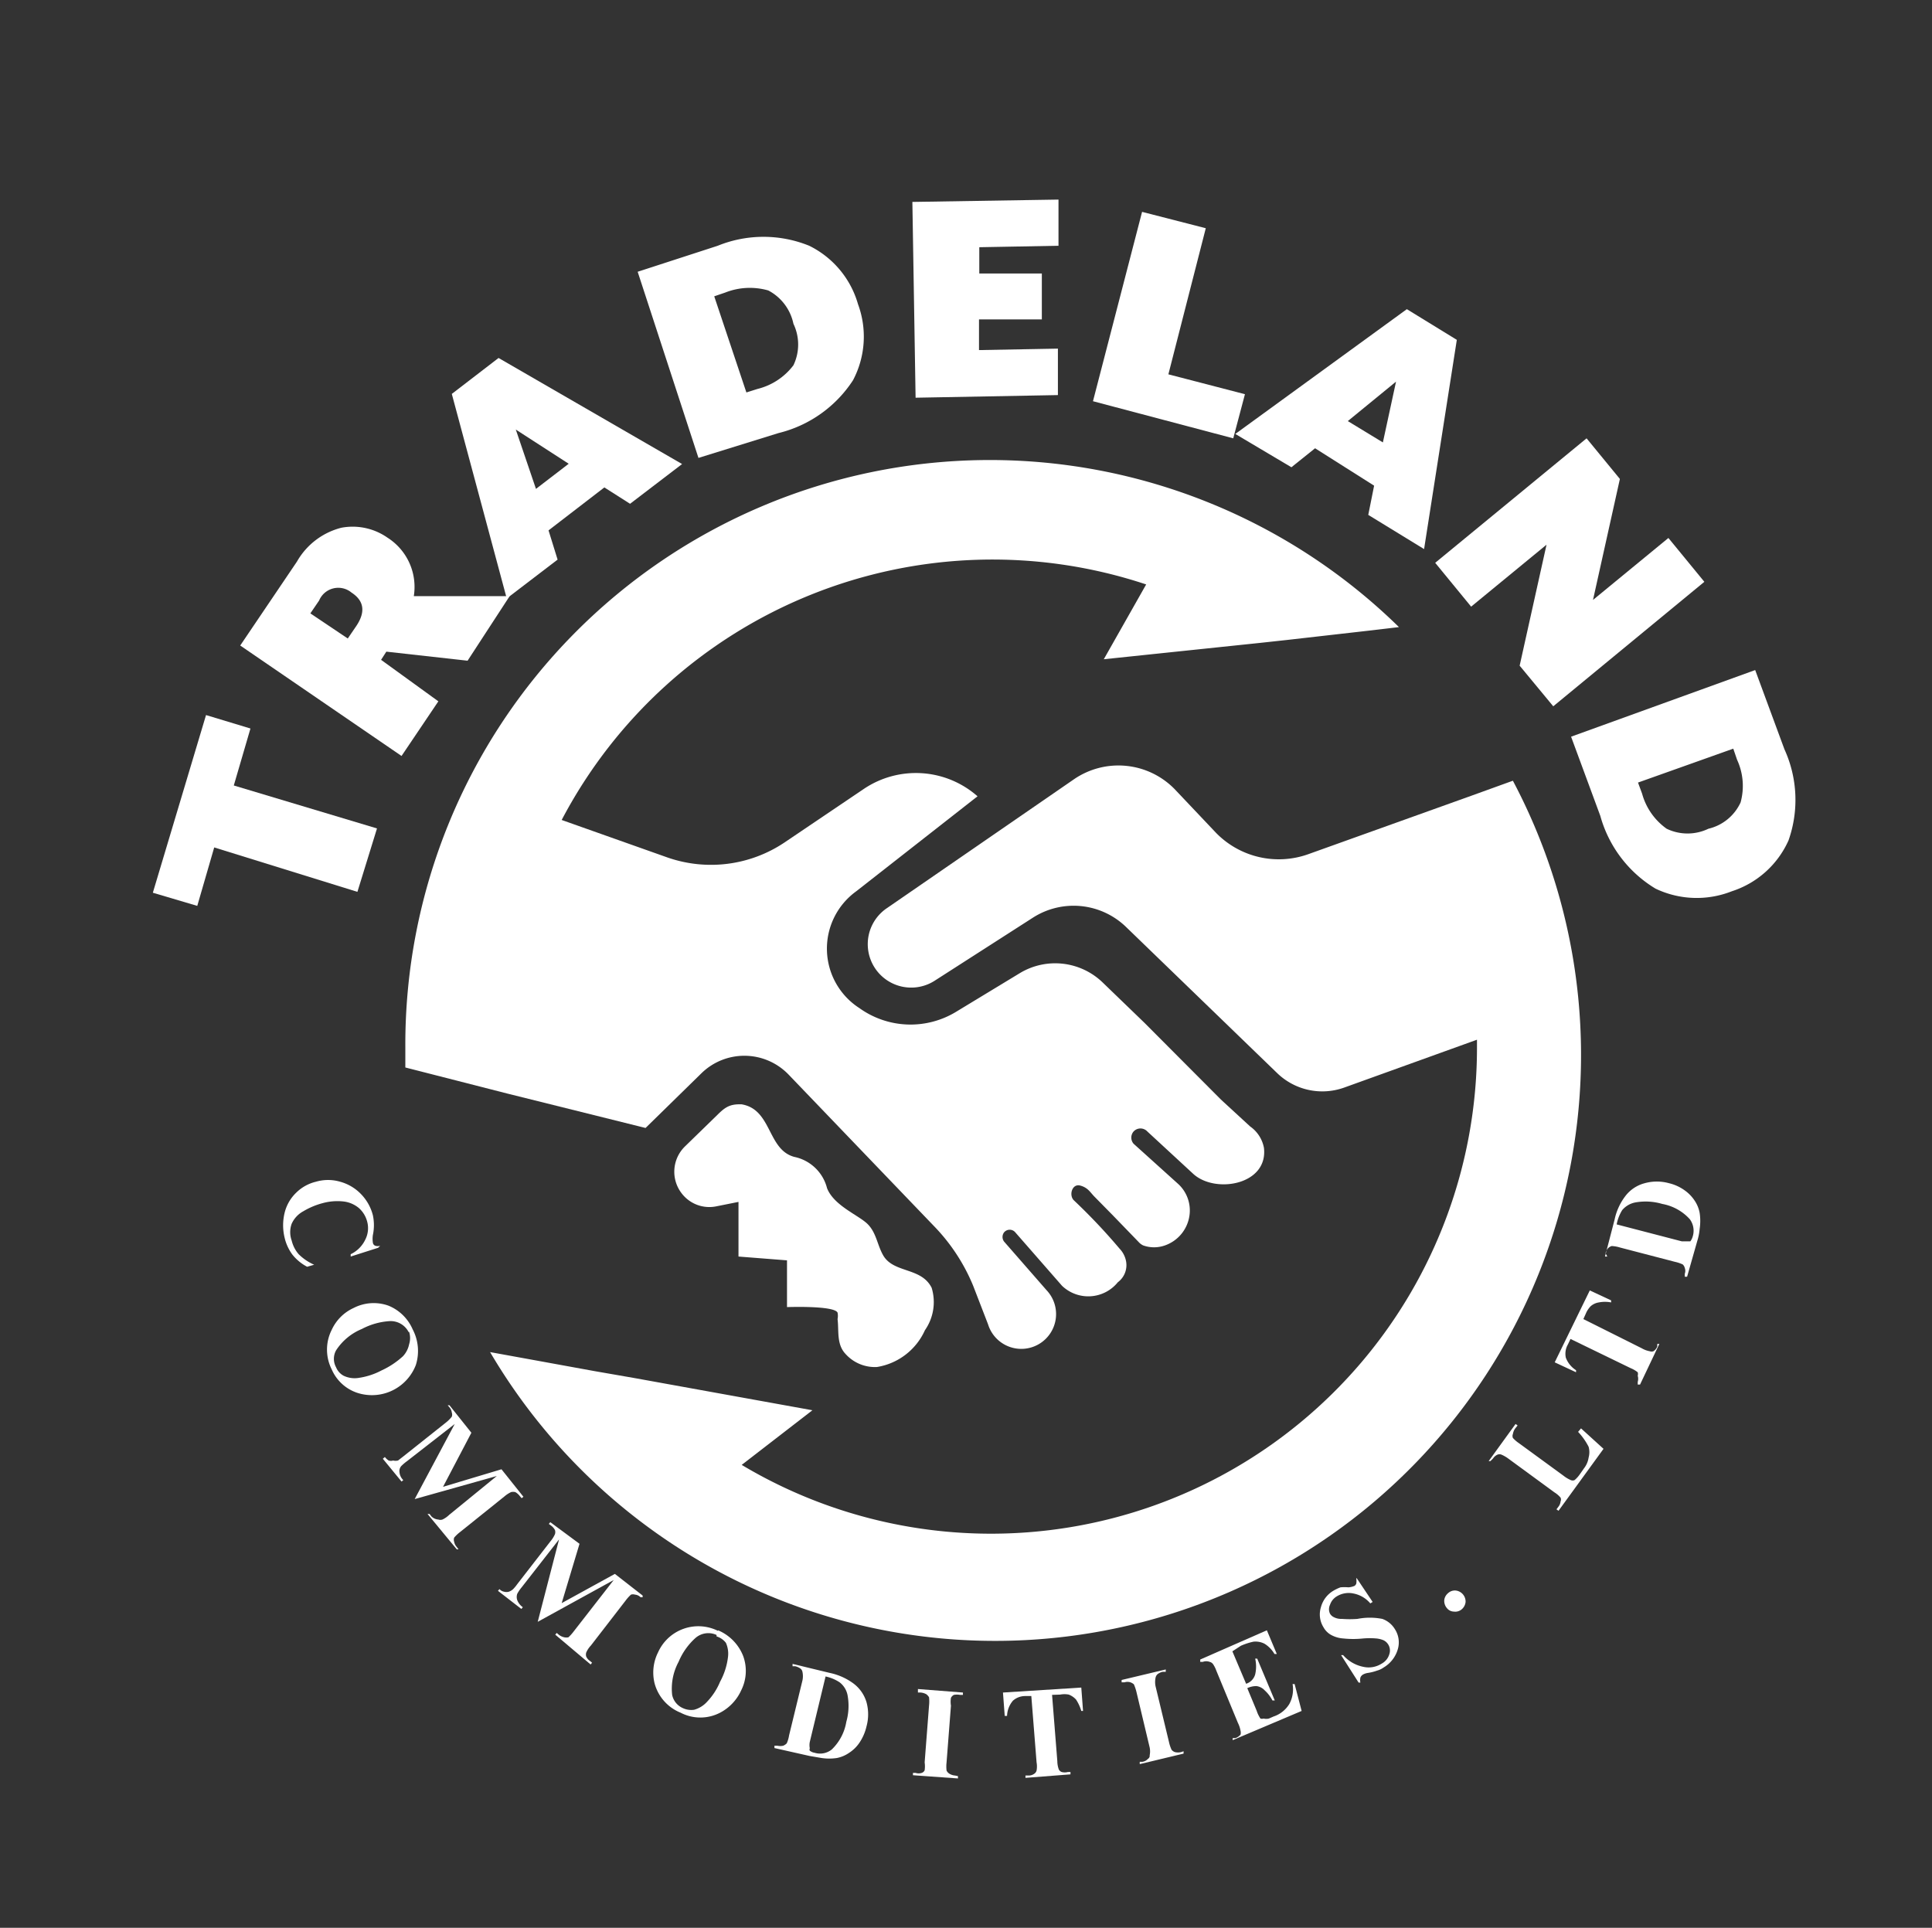 <svg xmlns="http://www.w3.org/2000/svg" id="Layer_1" data-name="Layer 1" viewBox="0 0 66.11 65.97"><rect x="0" y="0" width="66.11" height="65.97" fill="#333333" stroke="none"/><defs><style>.cls-1{fill:#fff;}</style></defs><title>logos</title><path class="cls-1" d="M28.93,46.33a1.35,1.35,0,0,0,1.08.45,2.18,2.18,0,0,0,1.64-1.26,1.68,1.68,0,0,0,.23-1.45c-.35-.7-1.27-.5-1.64-1.08-.22-.36-.24-.78-.54-1.09s-1.16-.63-1.4-1.24a1.46,1.46,0,0,0-1.12-1.07c-.93-.25-.76-1.63-1.81-1.8h-.06c-.36,0-.52.12-.77.37l-1.11,1.08a1.21,1.21,0,0,0-.11,1.59,1.19,1.19,0,0,0,1.2.45l.75-.15V43l1.66.13v1.6s1.62-.06,1.73.19a.54.54,0,0,1,0,.22C28.71,45.54,28.62,46,28.93,46.33Z"></path><path class="cls-1" d="M17.35,37.42l4.74,1.18L24,36.73a2.1,2.1,0,0,1,3,.06L32,42a6.45,6.45,0,0,1,1.3,2l.51,1.32a1.19,1.19,0,1,0,2-1.17l-1.45-1.66a.26.26,0,0,1,0-.32.25.25,0,0,1,.38,0L36.34,44a1.3,1.3,0,0,0,1.91-.12.73.73,0,0,0,.28-.73.85.85,0,0,0-.22-.42c-.49-.58-1-1.12-1.57-1.66-.17-.18-.05-.57.22-.5s.35.24.49.38l.62.63.89.92a.48.48,0,0,0,.16.12,1.11,1.11,0,0,0,.74,0,1.27,1.27,0,0,0,.85-1.1,1.23,1.23,0,0,0-.39-1l-1.53-1.38a.32.32,0,0,1,0-.42.32.32,0,0,1,.47,0l1.57,1.45c.75.69,2.57.38,2.42-.89a1.15,1.15,0,0,0-.47-.73l-1-.92L39.16,35l-1.44-1.39a2.34,2.34,0,0,0-2.82-.31l-2.16,1.31a3,3,0,0,1-3.33-.11,2.42,2.42,0,0,1-.11-4l4.15-3.25a3.19,3.19,0,0,0-3.88-.26l-2.74,1.85a4.52,4.52,0,0,1-4,.5l-3.61-1.28a16.65,16.65,0,0,1,20-8.06l-1.45,2.56L43.12,22l.92-.1,2.9-.33.93-.11a20,20,0,0,0-34,14.39c0,.23,0,.46,0,.68Z"></path><path class="cls-1" d="M51.76,26.72l-1.41.51h0l-5.58,2a3,3,0,0,1-3.16-.73L40.19,27a2.69,2.69,0,0,0-3.43-.34l-6.4,4.41A1.47,1.47,0,0,0,32,33.55l3.35-2.15a2.58,2.58,0,0,1,3.18.32l5.17,5a2.22,2.22,0,0,0,2.29.5l4.55-1.64v.31A16.63,16.63,0,0,1,25.38,50.13l2.42-1.87-6.08-1.1h0l-1.38-.24-1.81-.33h0l-1.76-.32a20.05,20.05,0,0,0,35-19.55Z"></path><path class="cls-1" d="M12.23,30.52,7.33,29l-.58,2-1.52-.45,1.82-6.08,1.52.46L8,26.88l4.9,1.47Z"></path><path class="cls-1" d="M14.16,20.4h3.28L16,22.61l-2.78-.31-.18.28L15,24l-1.26,1.87L8.22,22.09l1.94-2.87a2.44,2.44,0,0,1,1.52-1.16,2.08,2.08,0,0,1,1.58.34,2,2,0,0,1,.76.89A2,2,0,0,1,14.16,20.4ZM11.9,21.85l.3-.44c.31-.47.26-.85-.17-1.13a.71.71,0,0,0-1.11.27l-.3.44Z"></path><path class="cls-1" d="M17.34,20.48l-1.88-7,1.6-1.23,6.28,3.63-1.78,1.36-.88-.56-1.91,1.47.31,1Zm1-3.75,1.12-.86L17.65,14.7Z"></path><path class="cls-1" d="M23.9,15.67,21.82,9.3l2.74-.89a4.16,4.16,0,0,1,3.13,0,3.21,3.21,0,0,1,1.67,2,3.2,3.2,0,0,1-.17,2.6,4.24,4.24,0,0,1-2.55,1.81Zm1.64-2.24.38-.12a2.2,2.2,0,0,0,1.23-.81,1.64,1.64,0,0,0,0-1.42,1.67,1.67,0,0,0-.86-1.14,2.29,2.29,0,0,0-1.47.07l-.38.13Z"></path><path class="cls-1" d="M31.33,13.61l-.11-6.7,5-.08,0,1.58-2.71.05,0,.9,2.14,0,0,1.57-2.15,0,0,1.05,2.7-.05,0,1.59Z"></path><path class="cls-1" d="M37.4,13.73l1.68-6.48,2.18.56-1.28,5,2.62.68L42.2,15Z"></path><path class="cls-1" d="M42.27,14.85l5.87-4.27,1.71,1.05-1.12,7.16-1.91-1.17.2-1L45,15.34l-.81.65Zm3.85-.44,1.2.73.45-2.08Z"></path><path class="cls-1" d="M49.11,19.26,54.29,15l1.14,1.39-.92,4.14,2.58-2.12,1.23,1.5-5.17,4.26L52,22.78l.92-4.14-2.58,2.12Z"></path><path class="cls-1" d="M53.76,25.21l6.3-2.28,1,2.71a4.17,4.17,0,0,1,.14,3.12,3.2,3.2,0,0,1-1.94,1.74,3.27,3.27,0,0,1-2.61-.09,4.22,4.22,0,0,1-1.89-2.49Zm2.29,1.57.14.38a2.18,2.18,0,0,0,.84,1.2,1.65,1.65,0,0,0,1.43,0,1.62,1.62,0,0,0,1.1-.9A2.13,2.13,0,0,0,59.44,26l-.13-.38Z"></path><path class="cls-1" d="M12.94,42.7,12,43l0-.08a1.05,1.05,0,0,0,.5-.5.86.86,0,0,0,.06-.63.93.93,0,0,0-.28-.45,1,1,0,0,0-.49-.22,1.89,1.89,0,0,0-.74.05,2.55,2.55,0,0,0-.67.28.91.91,0,0,0-.4.43.84.84,0,0,0,0,.57,1.11,1.11,0,0,0,.24.47,1.75,1.75,0,0,0,.53.36l-.24.07a1.6,1.6,0,0,1-.5-.41,1.56,1.56,0,0,1-.27-.58,1.8,1.8,0,0,1,0-.86,1.42,1.42,0,0,1,.39-.68,1.44,1.44,0,0,1,.68-.38,1.47,1.47,0,0,1,.83,0,1.56,1.56,0,0,1,.72.43,1.61,1.61,0,0,1,.4.72,1.63,1.63,0,0,1,0,.67.86.86,0,0,0,0,.27.13.13,0,0,0,.08.1.28.28,0,0,0,.17,0Z"></path><path class="cls-1" d="M14.12,45.49a1.59,1.59,0,0,1,.11,1.22,1.61,1.61,0,0,1-1.83,1,1.45,1.45,0,0,1-1.05-.85,1.5,1.5,0,0,1,0-1.35,1.52,1.52,0,0,1,.75-.75,1.5,1.5,0,0,1,1.19-.08A1.53,1.53,0,0,1,14.12,45.49Zm-.14.09a.69.69,0,0,0-.65-.37,2.35,2.35,0,0,0-.95.27,1.92,1.92,0,0,0-.88.73.6.6,0,0,0,0,.58.57.57,0,0,0,.26.29.88.88,0,0,0,.53.07,2.39,2.39,0,0,0,.76-.25,2.83,2.83,0,0,0,.74-.49A.85.85,0,0,0,14,46,.7.7,0,0,0,14,45.58Z"></path><path class="cls-1" d="M15.16,50.88l2-.6.75.94-.06.05-.06-.07a.5.5,0,0,0-.16-.14.33.33,0,0,0-.14,0,1,1,0,0,0-.23.15l-1.52,1.22a1.26,1.26,0,0,0-.2.19.22.22,0,0,0,0,.14.38.38,0,0,0,.09.18l.06.08-.06,0-1-1.21.07,0,.06.08A.37.37,0,0,0,15,52a.22.22,0,0,0,.14,0,.84.84,0,0,0,.23-.16L17,50.51l-2.81.79,0,0,1.37-2.57L13.93,50a1.66,1.66,0,0,0-.2.17.26.26,0,0,0-.06.21.42.42,0,0,0,.13.27l-.06.05-.64-.78.07-.06,0,0a.49.49,0,0,0,.13.12.24.24,0,0,0,.15,0,.38.38,0,0,0,.17,0l.18-.14,1.46-1.16a1.16,1.16,0,0,0,.2-.2.21.21,0,0,0,0-.14.34.34,0,0,0-.08-.18l-.06-.07.06,0,.75.94Z"></path><path class="cls-1" d="M19.22,54.86l1.82-1,.95.74,0,.06-.07,0a.3.3,0,0,0-.19-.09.23.23,0,0,0-.14,0,1.41,1.41,0,0,0-.18.2l-1.19,1.54a.83.83,0,0,0-.16.24.24.24,0,0,0,0,.14.35.35,0,0,0,.13.15l.07.06-.05.06L19,55.94l.05-.06.07.06a.46.46,0,0,0,.19.09.35.35,0,0,0,.14,0,1.41,1.41,0,0,0,.18-.2L21,54.07,18.4,55.5l0,0,.73-2.82-1.28,1.64a1.36,1.36,0,0,0-.15.22.33.33,0,0,0,0,.22.53.53,0,0,0,.19.24l-.05.06-.8-.62.05-.06h0a.29.29,0,0,0,.16.09.3.3,0,0,0,.16,0,.42.42,0,0,0,.15-.09,1.41,1.41,0,0,0,.14-.17l1.14-1.47a1,1,0,0,0,.15-.24.23.23,0,0,0,0-.14.44.44,0,0,0-.13-.15l-.08-.06.05-.06,1,.74Z"></path><path class="cls-1" d="M24.57,55.79a1.58,1.58,0,0,1,.86.88,1.48,1.48,0,0,1-.07,1.18,1.61,1.61,0,0,1-.72.76,1.46,1.46,0,0,1-1.35,0,1.5,1.5,0,0,1-.89-1,1.54,1.54,0,0,1,.12-1.07,1.51,1.51,0,0,1,2.05-.73Zm-.05.16a.67.67,0,0,0-.73.11,2.28,2.28,0,0,0-.57.81A1.93,1.93,0,0,0,23,58a.63.63,0,0,0,.36.45.68.68,0,0,0,.39.06.93.93,0,0,0,.45-.28,2.22,2.22,0,0,0,.44-.68,2.33,2.33,0,0,0,.27-.84.91.91,0,0,0-.07-.49A.63.63,0,0,0,24.52,56Z"></path><path class="cls-1" d="M26.5,59.82l0-.08.1,0a.47.47,0,0,0,.2,0,.36.36,0,0,0,.12-.08,1,1,0,0,0,.08-.27l.46-1.89a.7.7,0,0,0,0-.28.19.19,0,0,0-.07-.12.51.51,0,0,0-.18-.08l-.09,0,0-.08,1.28.31a2.08,2.08,0,0,1,.79.35,1.24,1.24,0,0,1,.46.65,1.56,1.56,0,0,1,0,.83,1.66,1.66,0,0,1-.23.54,1.23,1.23,0,0,1-.36.36,1.12,1.12,0,0,1-.42.18,1.76,1.76,0,0,1-.53,0l-.41-.07Zm1.75-2.45-.54,2.24a.56.56,0,0,0,0,.22.09.09,0,0,0,0,.08.34.34,0,0,0,.16.07.64.64,0,0,0,.59-.11,1.7,1.7,0,0,0,.5-.95A2,2,0,0,0,29,58a.73.73,0,0,0-.27-.43A1.41,1.41,0,0,0,28.25,57.37Z"></path><path class="cls-1" d="M32.78,60.78v.08l-1.54-.11v-.08h.09a.34.34,0,0,0,.21,0,.17.17,0,0,0,.1-.09.94.94,0,0,0,0-.27l.15-1.94a1.29,1.29,0,0,0,0-.29.41.41,0,0,0-.09-.1.47.47,0,0,0-.2-.06h-.09V57.8l1.54.12V58h-.1a.58.58,0,0,0-.21,0,.24.24,0,0,0-.1.1.82.82,0,0,0,0,.27l-.15,1.94a1.2,1.2,0,0,0,0,.28.26.26,0,0,0,.1.11.43.43,0,0,0,.19.06Z"></path><path class="cls-1" d="M37,57.75l.06.8H37a1.44,1.44,0,0,0-.18-.39.65.65,0,0,0-.25-.17.77.77,0,0,0-.29,0L36,58l.18,2.27a.86.86,0,0,0,.05.28.18.18,0,0,0,.1.09.42.42,0,0,0,.21,0h.09v.08l-1.54.12v-.08h.1a.32.32,0,0,0,.2-.06.19.19,0,0,0,.08-.11.8.8,0,0,0,0-.28l-.18-2.27-.21,0a.63.63,0,0,0-.42.16.84.84,0,0,0-.2.52h-.08l-.06-.8Z"></path><path class="cls-1" d="M40.5,59.93l0,.08-1.5.36,0-.08.09,0a.31.31,0,0,0,.19-.1.12.12,0,0,0,.06-.12.68.68,0,0,0,0-.27l-.45-1.89a1.57,1.57,0,0,0-.09-.27.35.35,0,0,0-.12-.07.34.34,0,0,0-.2,0l-.1,0,0-.08,1.51-.36,0,.08-.1,0a.42.42,0,0,0-.19.09.23.23,0,0,0-.06.12.72.72,0,0,0,0,.28L40,59.61a1.28,1.28,0,0,0,.09.27.25.25,0,0,0,.12.08.46.46,0,0,0,.2,0Z"></path><path class="cls-1" d="M42.17,56.51l.47,1.11,0,0a.47.47,0,0,0,.31-.32,1.19,1.19,0,0,0,0-.54l.07,0,.6,1.43-.08,0a1.21,1.21,0,0,0-.26-.34A.47.47,0,0,0,43,57.7a.71.71,0,0,0-.32.07l.32.77a1.09,1.09,0,0,0,.13.27.19.19,0,0,0,.11,0,.37.37,0,0,0,.18,0l.16-.07a1,1,0,0,0,.54-.43,1.06,1.06,0,0,0,.11-.68l.07,0,.24.92-2.36,1,0-.07.09,0a.41.41,0,0,0,.18-.12.28.28,0,0,0,0-.13,1,1,0,0,0-.09-.27l-.74-1.79a1,1,0,0,0-.11-.22.2.2,0,0,0-.12-.08.33.33,0,0,0-.23,0l-.09,0,0-.08,2.28-1,.34.81-.08,0a1,1,0,0,0-.34-.35.67.67,0,0,0-.38-.07,2.21,2.21,0,0,0-.43.14Z"></path><path class="cls-1" d="M46.42,54l.55.82-.08.05a1,1,0,0,0-.58-.34.78.78,0,0,0-.57.1.53.53,0,0,0-.23.29.35.35,0,0,0,0,.3.3.3,0,0,0,.13.12.55.55,0,0,0,.28.06,3.41,3.41,0,0,0,.53,0,2.21,2.21,0,0,1,.85,0,.82.82,0,0,1,.43.35.83.83,0,0,1,.1.69,1.07,1.07,0,0,1-.48.62.7.7,0,0,1-.23.11,1.65,1.65,0,0,1-.32.08.47.47,0,0,0-.17.06.21.21,0,0,0-.08.1.44.44,0,0,0,0,.17l-.06,0-.6-.94.07,0a1.24,1.24,0,0,0,.69.4.83.83,0,0,0,.63-.11.54.54,0,0,0,.26-.32.39.39,0,0,0-.2-.48.84.84,0,0,0-.24-.06,2.72,2.72,0,0,0-.46,0,3.21,3.21,0,0,1-.67,0,1,1,0,0,1-.4-.11.66.66,0,0,1-.28-.27A.83.83,0,0,1,45.2,55a.93.93,0,0,1,.42-.56,1.42,1.42,0,0,1,.25-.12,1.46,1.46,0,0,1,.27,0,.64.64,0,0,0,.21-.05.16.16,0,0,0,.06-.08.54.54,0,0,0,0-.17Z"></path><path class="cls-1" d="M49.55,54.52a.34.34,0,0,1,.27-.09.38.38,0,0,1,.33.39.38.38,0,0,1-.13.25.34.34,0,0,1-.27.08.31.31,0,0,1-.24-.12.38.38,0,0,1-.09-.27A.36.36,0,0,1,49.55,54.52Z"></path><path class="cls-1" d="M54.1,48.88l.77.7L53.33,51.7l-.07-.05.06-.08a.34.34,0,0,0,.08-.19.16.16,0,0,0,0-.13.87.87,0,0,0-.21-.18l-1.57-1.15a1.18,1.18,0,0,0-.24-.14.18.18,0,0,0-.14,0,.35.35,0,0,0-.15.13L51,50l-.06,0,.92-1.27.07.05-.08.1a.43.43,0,0,0-.08.19.18.18,0,0,0,0,.14,1.18,1.18,0,0,0,.21.18l1.52,1.11a1.11,1.11,0,0,0,.25.15.16.16,0,0,0,.13,0,1,1,0,0,0,.18-.2l.14-.2a.79.79,0,0,0,.16-.37.69.69,0,0,0,0-.37A2.22,2.22,0,0,0,54,49Z"></path><path class="cls-1" d="M54.4,44.16l.73.34,0,.07a1.08,1.08,0,0,0-.42,0,.55.55,0,0,0-.28.13.8.8,0,0,0-.16.24l-.09.2,2,1a.82.82,0,0,0,.27.1.18.18,0,0,0,.13,0,.36.36,0,0,0,.13-.16l0-.09.07,0-.66,1.39-.08,0,0-.09a.36.36,0,0,0,0-.21.21.21,0,0,0,0-.12,1,1,0,0,0-.24-.14l-2.06-1-.09.19a.64.64,0,0,0-.07.45.87.87,0,0,0,.35.43l0,.07-.73-.34Z"></path><path class="cls-1" d="M57.73,43.69l-.08,0,0-.1a.28.28,0,0,0,0-.2.24.24,0,0,0-.07-.12,1.28,1.28,0,0,0-.27-.09l-1.88-.49a1.15,1.15,0,0,0-.28-.05.31.31,0,0,0-.12.07.38.38,0,0,0-.09.18L55,43l-.08,0,.33-1.27a2,2,0,0,1,.36-.79,1.22,1.22,0,0,1,.67-.45,1.56,1.56,0,0,1,.83,0,1.51,1.51,0,0,1,.53.24,1.32,1.32,0,0,1,.35.36,1.1,1.1,0,0,1,.17.42,1.85,1.85,0,0,1,0,.54,1.88,1.88,0,0,1-.08.41ZM55.32,41.9l2.23.58.22,0,.07,0a.48.48,0,0,0,.08-.16.66.66,0,0,0-.1-.6,1.67,1.67,0,0,0-.94-.52,2,2,0,0,0-.93-.05.78.78,0,0,0-.44.26A1.41,1.41,0,0,0,55.32,41.9Z"></path></svg>